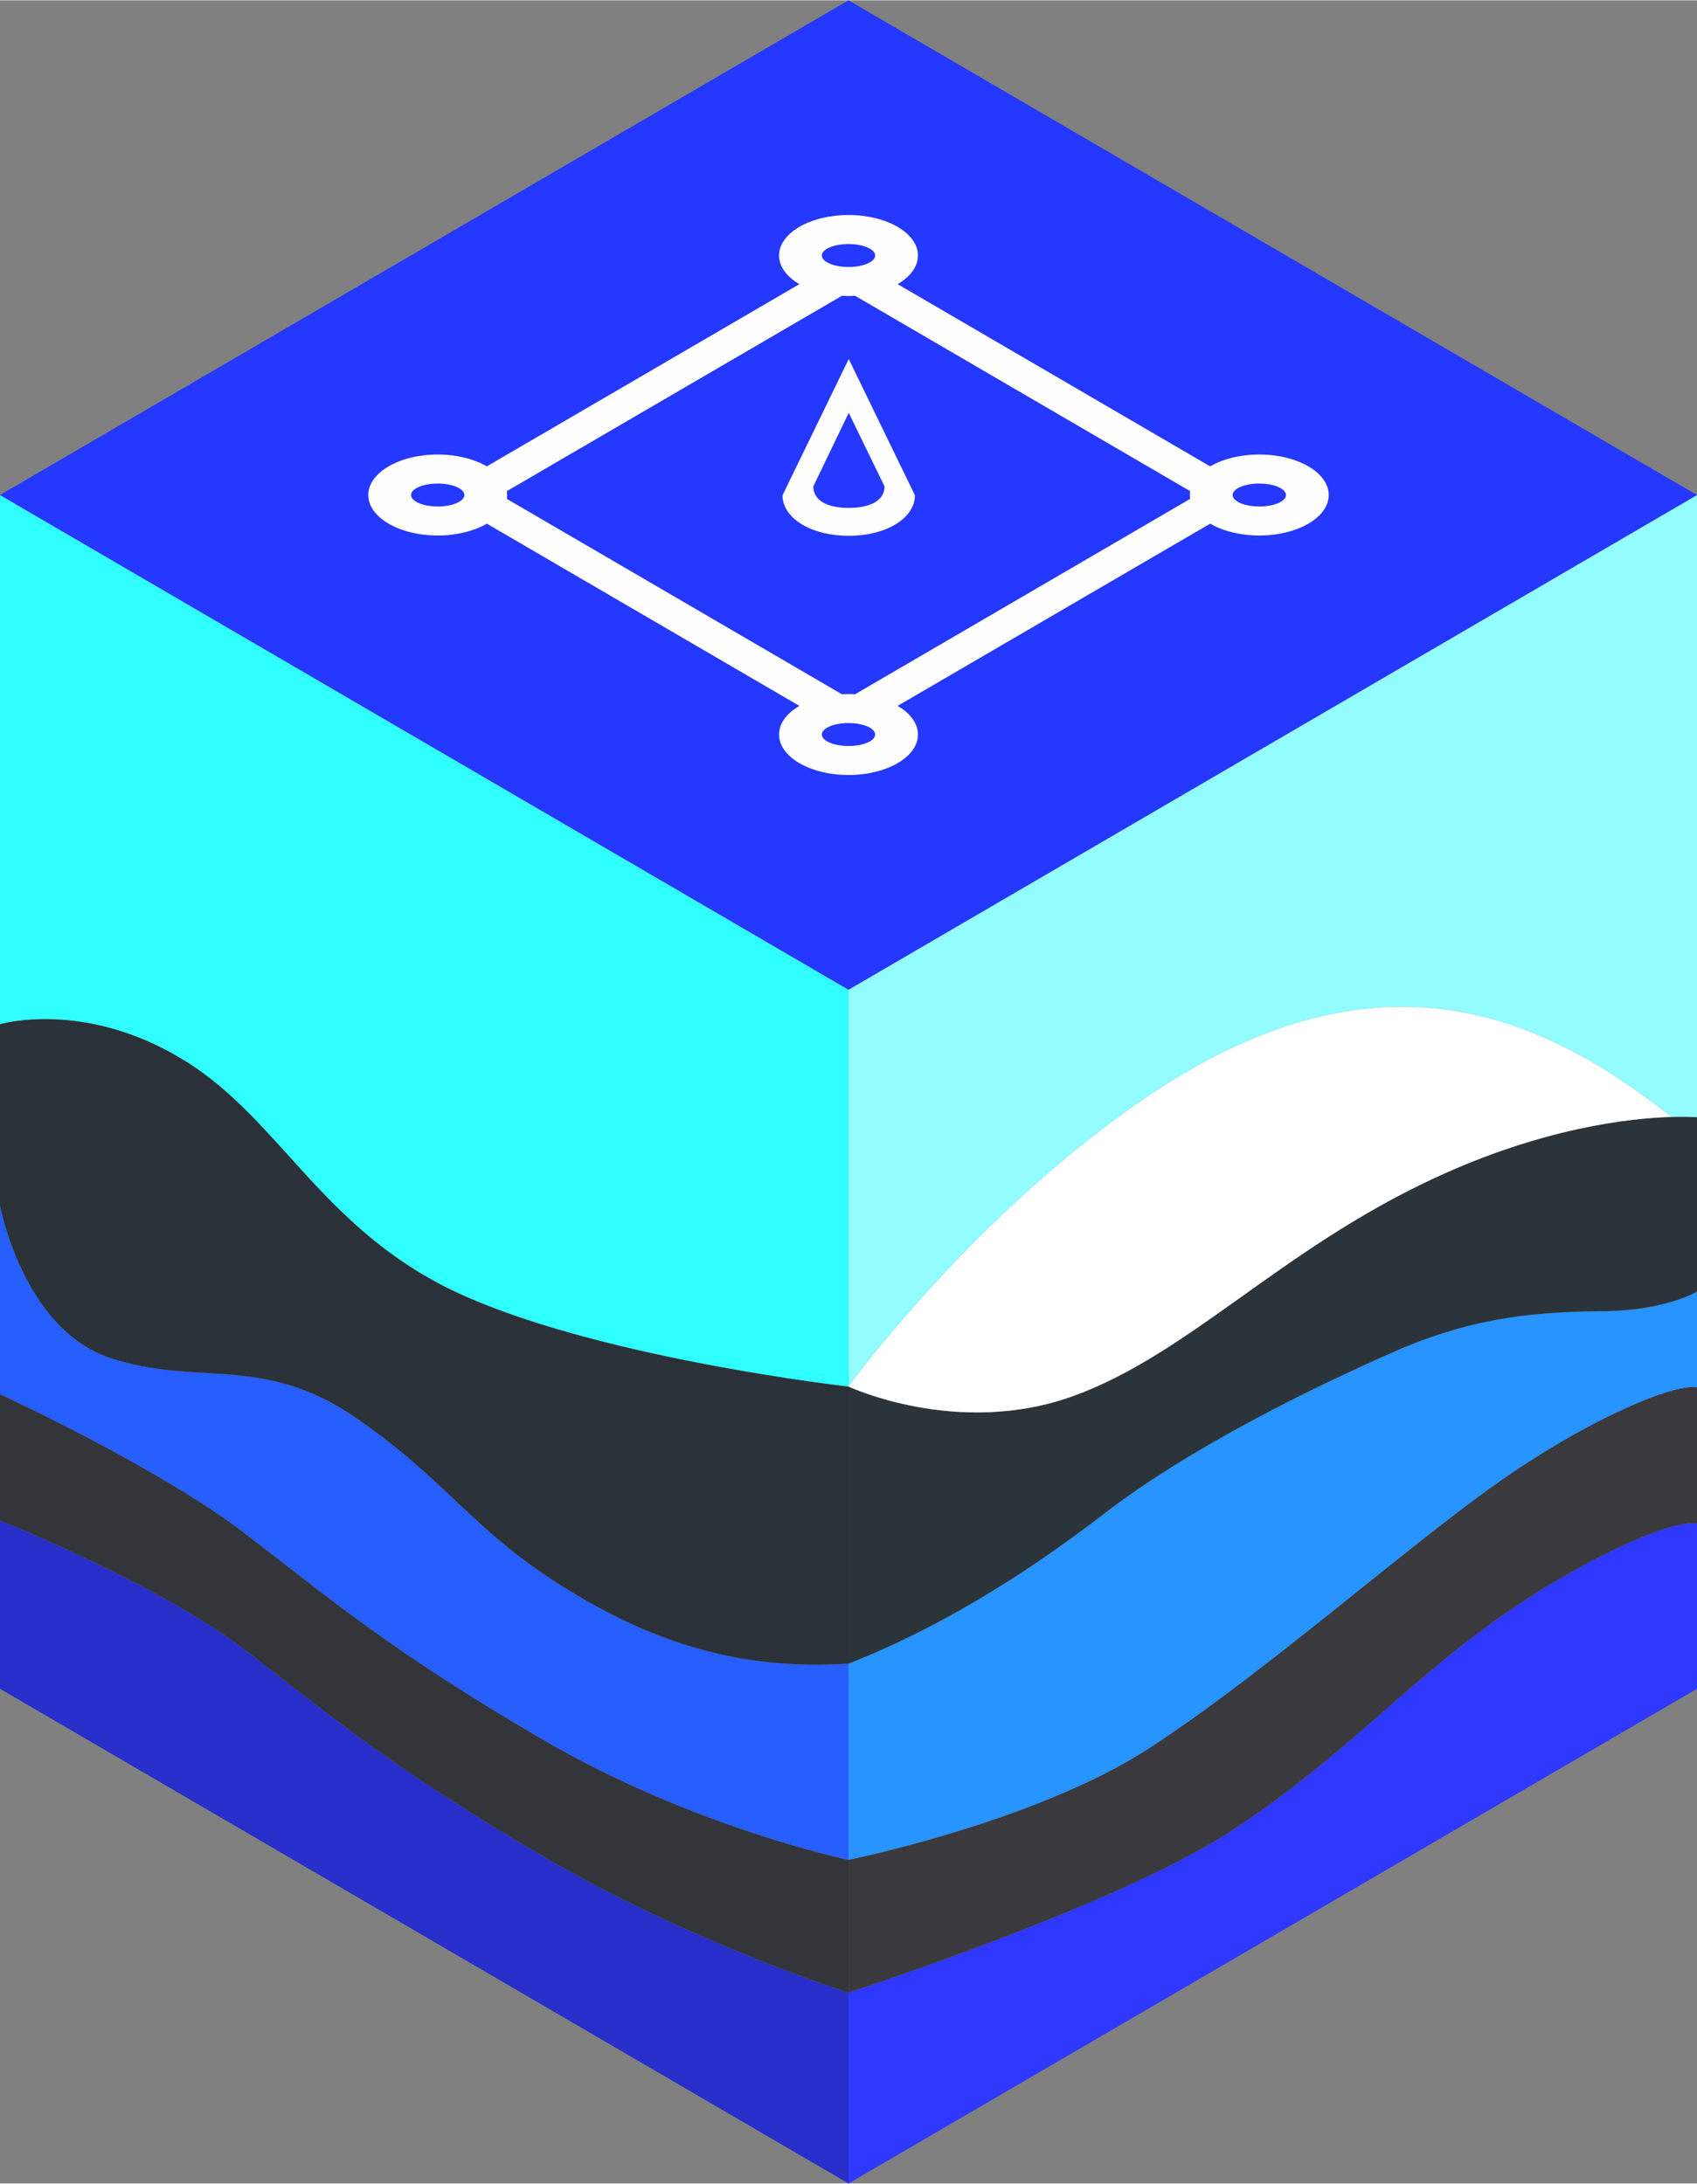 <?xml version="1.0" encoding="UTF-8"?>
<!DOCTYPE svg PUBLIC "-//W3C//DTD SVG 1.1//EN" "http://www.w3.org/Graphics/SVG/1.1/DTD/svg11.dtd">
<!-- Creator: CorelDRAW X7 -->
<svg xmlns="http://www.w3.org/2000/svg" xml:space="preserve" width="1571px" height="2022px" version="1.1" style="shape-rendering:geometricPrecision; text-rendering:geometricPrecision; image-rendering:optimizeQuality; fill-rule:evenodd; clip-rule:evenodd"
viewBox="0 0 230323 296358"
 xmlns:xlink="http://www.w3.org/1999/xlink">
 <rect x="0" y="0" width="230323" height="296358" fill="#808080" stroke="none"/>
 <defs>
  <style type="text/css">
   <![CDATA[
    .fil12 {fill:#FEFEFE}
    .fil11 {fill:#2438FF}
    .fil4 {fill:#275FFF}
    .fil5 {fill:#2794FF}
    .fil0 {fill:#282EC9}
    .fil6 {fill:#2B3138}
    .fil7 {fill:#2C343B}
    .fil1 {fill:#2E38FF}
    .fil8 {fill:#2FFEFF}
    .fil2 {fill:#34353A}
    .fil3 {fill:#3A393E}
    .fil9 {fill:#92FCFF}
    .fil10 {fill:white}
   ]]>
  </style>
 </defs>
 <g id="Слой_x0020_1">
  <g id="logo">
   <path id="a1" class="fil0" d="M33332 224003c-11818,-9070 -33332,-17645 -33332,-17645l0 22846 115162 67154 0 -25906c0,0 -21088,-6596 -41610,-18598 -20522,-12001 -28401,-18781 -40220,-27851z"/>
   <path id="a2" class="fil1" d="M166725 248739c-15392,9986 -51563,21713 -51563,21713l0 25906 115161 -67154 0 -22443c-2972,-613 -14767,4215 -27410,13193 -12643,8978 -20797,18799 -36188,28785z"/>
   <path id="b1" class="fil2" d="M115162 270452l0 -18030c0,0 -21088,-4397 -41610,-16399 -20522,-12001 -28401,-18781 -40220,-27851 -11818,-9070 -33332,-18964 -33332,-18964l0 17150c0,0 21514,8575 33332,17645 11819,9070 19698,15850 40220,27851 20522,12002 41610,18598 41610,18598z"/>
   <path id="b2" class="fil3" d="M155914 237306c-15391,9986 -40752,15116 -40752,15116l0 18030c0,0 36171,-11727 51563,-21713 15391,-9986 23545,-19807 36188,-28785 12643,-8978 24438,-13806 27410,-13193l0 -18470c-2972,-612 -14767,4215 -27410,13193 -12643,8978 -31607,25836 -46999,35822z"/>
   <path id="c1" class="fil4" d="M115162 252422l0 -26636c-14247,927 -26209,-2566 -38760,-10445 -12551,-7879 -15666,-14383 -28218,-22995 -12551,-8612 -21438,-4123 -33256,-8062 -11819,-3940 -14928,-20706 -14928,-20706l0 25630c0,0 21514,9894 33332,18964 11819,9070 19698,15850 40220,27851 20522,12002 41610,16399 41610,16399z"/>
   <path id="c2" class="fil5" d="M149867 205424c-11635,8978 -23391,15953 -34705,20362l0 26636c0,0 25361,-5130 40752,-15116 15392,-9986 34356,-26844 46999,-35822 12643,-8978 24438,-13805 27410,-13193l0 -13009c0,0 -4232,2565 -12569,2657 -8337,91 -17224,550 -28309,5405 -11085,4856 -27943,13101 -39578,22080z"/>
   <path id="d1" class="fil6" d="M115162 225786l0 -37609c0,0 -32429,-3664 -51851,-12185 -19423,-8520 -24920,-23911 -38388,-32157 -13467,-8245 -24923,-4855 -24923,-4855l0 24598c0,0 3109,16766 14928,20706 11818,3939 20705,-550 33256,8062 12552,8612 15667,15116 28218,22995 12551,7879 24513,11372 38760,10445z"/>
   <path id="d2" class="fil7" d="M145673 189460c-15666,5680 -30511,-1283 -30511,-1283l0 37609c11314,-4409 23070,-11384 34705,-20362 11635,-8979 28493,-17224 39578,-22080 11085,-4855 19972,-5314 28309,-5405 8337,-92 12569,-2657 12569,-2657l0 -23660c0,0 -1231,-112 -3477,-45 -5598,167 -17499,1452 -32341,8383 -20797,9711 -33165,23820 -48832,29500z"/>
   <path id="f1" class="fil8" d="M115162 188177l0 -53868 -115162 -67155 0 71826c0,0 11456,-3390 24923,4855 13468,8246 18965,23637 38388,32157 19422,8521 51851,12185 51851,12185z"/>
   <path id="f2" class="fil9" d="M230323 67154l-115161 67155 0 53868c0,0 17035,-23560 40870,-39569 31929,-21443 54181,-10107 70814,2969 2246,-67 3477,45 3477,45l0 -84468z"/>
   <path id="f" class="fil10" d="M226846 151577c-16633,-13076 -38885,-24412 -70814,-2969 -23835,16009 -40870,39569 -40870,39569 0,0 14845,6963 30511,1283 15667,-5680 28035,-19789 48832,-29500 14842,-6931 26743,-8216 32341,-8383z"/>
   <polygon id="top" class="fil11" points="115162,134309 230323,67154 115162,0 0,67154 "/>
   <path id="wells" class="fil12" d="M121827 95779l42423 -24738c1706,995 4063,1610 6666,1610 5206,0 9426,-2461 9426,-5497 0,-3035 -4220,-5497 -9426,-5497 -2603,0 -4960,616 -6666,1610l-42423 -24738c1706,-994 2761,-2369 2761,-3887 0,-3036 -4220,-5497 -9426,-5497 -5206,0 -9427,2461 -9427,5497 0,1518 1055,2893 2761,3887l-42423 24738c-1706,-994 -4063,-1610 -6666,-1610 -5206,0 -9426,2462 -9426,5497 0,3036 4220,5497 9426,5497 2603,0 4960,-615 6666,-1610l42423 24738c-1706,995 -2761,2370 -2761,3887 0,3036 4221,5497 9427,5497 5206,0 9426,-2461 9426,-5497 0,-1517 -1055,-2892 -2761,-3887zm-6635 -23090c-5206,0 -8987,-2461 -8987,-5497 0,0 8987,-18497 8987,-18497 0,0 8987,18497 8987,18497 0,3036 -3781,5497 -8987,5497zm0 -3784c-2625,0 -4804,-844 -4804,-2922 0,0 4804,-9986 4804,-9986 0,0 4861,9986 4861,9986 0,2078 -2236,2922 -4861,2922zm46341 -1224c-29,-174 -44,-349 -44,-527 0,-177 15,-353 44,-526l-45469 -26514c-297,16 -598,25 -902,25 -305,0 -606,-9 -903,-25l-45469 26514c29,173 44,349 44,526 0,178 -15,353 -44,527l45469 26514c297,-17 598,-25 903,-25 304,0 605,8 902,25l45469 -26514zm9383 1031c-1999,0 -3619,-698 -3619,-1558 0,-860 1620,-1557 3619,-1557 1999,0 3619,697 3619,1557 0,860 -1620,1558 -3619,1558zm-55754 32512c-1999,0 -3620,-697 -3620,-1558 0,-860 1621,-1557 3620,-1557 1998,0 3619,697 3619,1557 0,861 -1621,1558 -3619,1558zm-55755 -32512c-1999,0 -3619,-698 -3619,-1558 0,-860 1620,-1557 3619,-1557 1999,0 3620,697 3620,1557 0,860 -1621,1558 -3620,1558zm55755 -32512c-1999,0 -3620,-698 -3620,-1558 0,-860 1621,-1557 3620,-1557 1998,0 3619,697 3619,1557 0,860 -1621,1558 -3619,1558z"/>
  </g>
 </g>
</svg>
